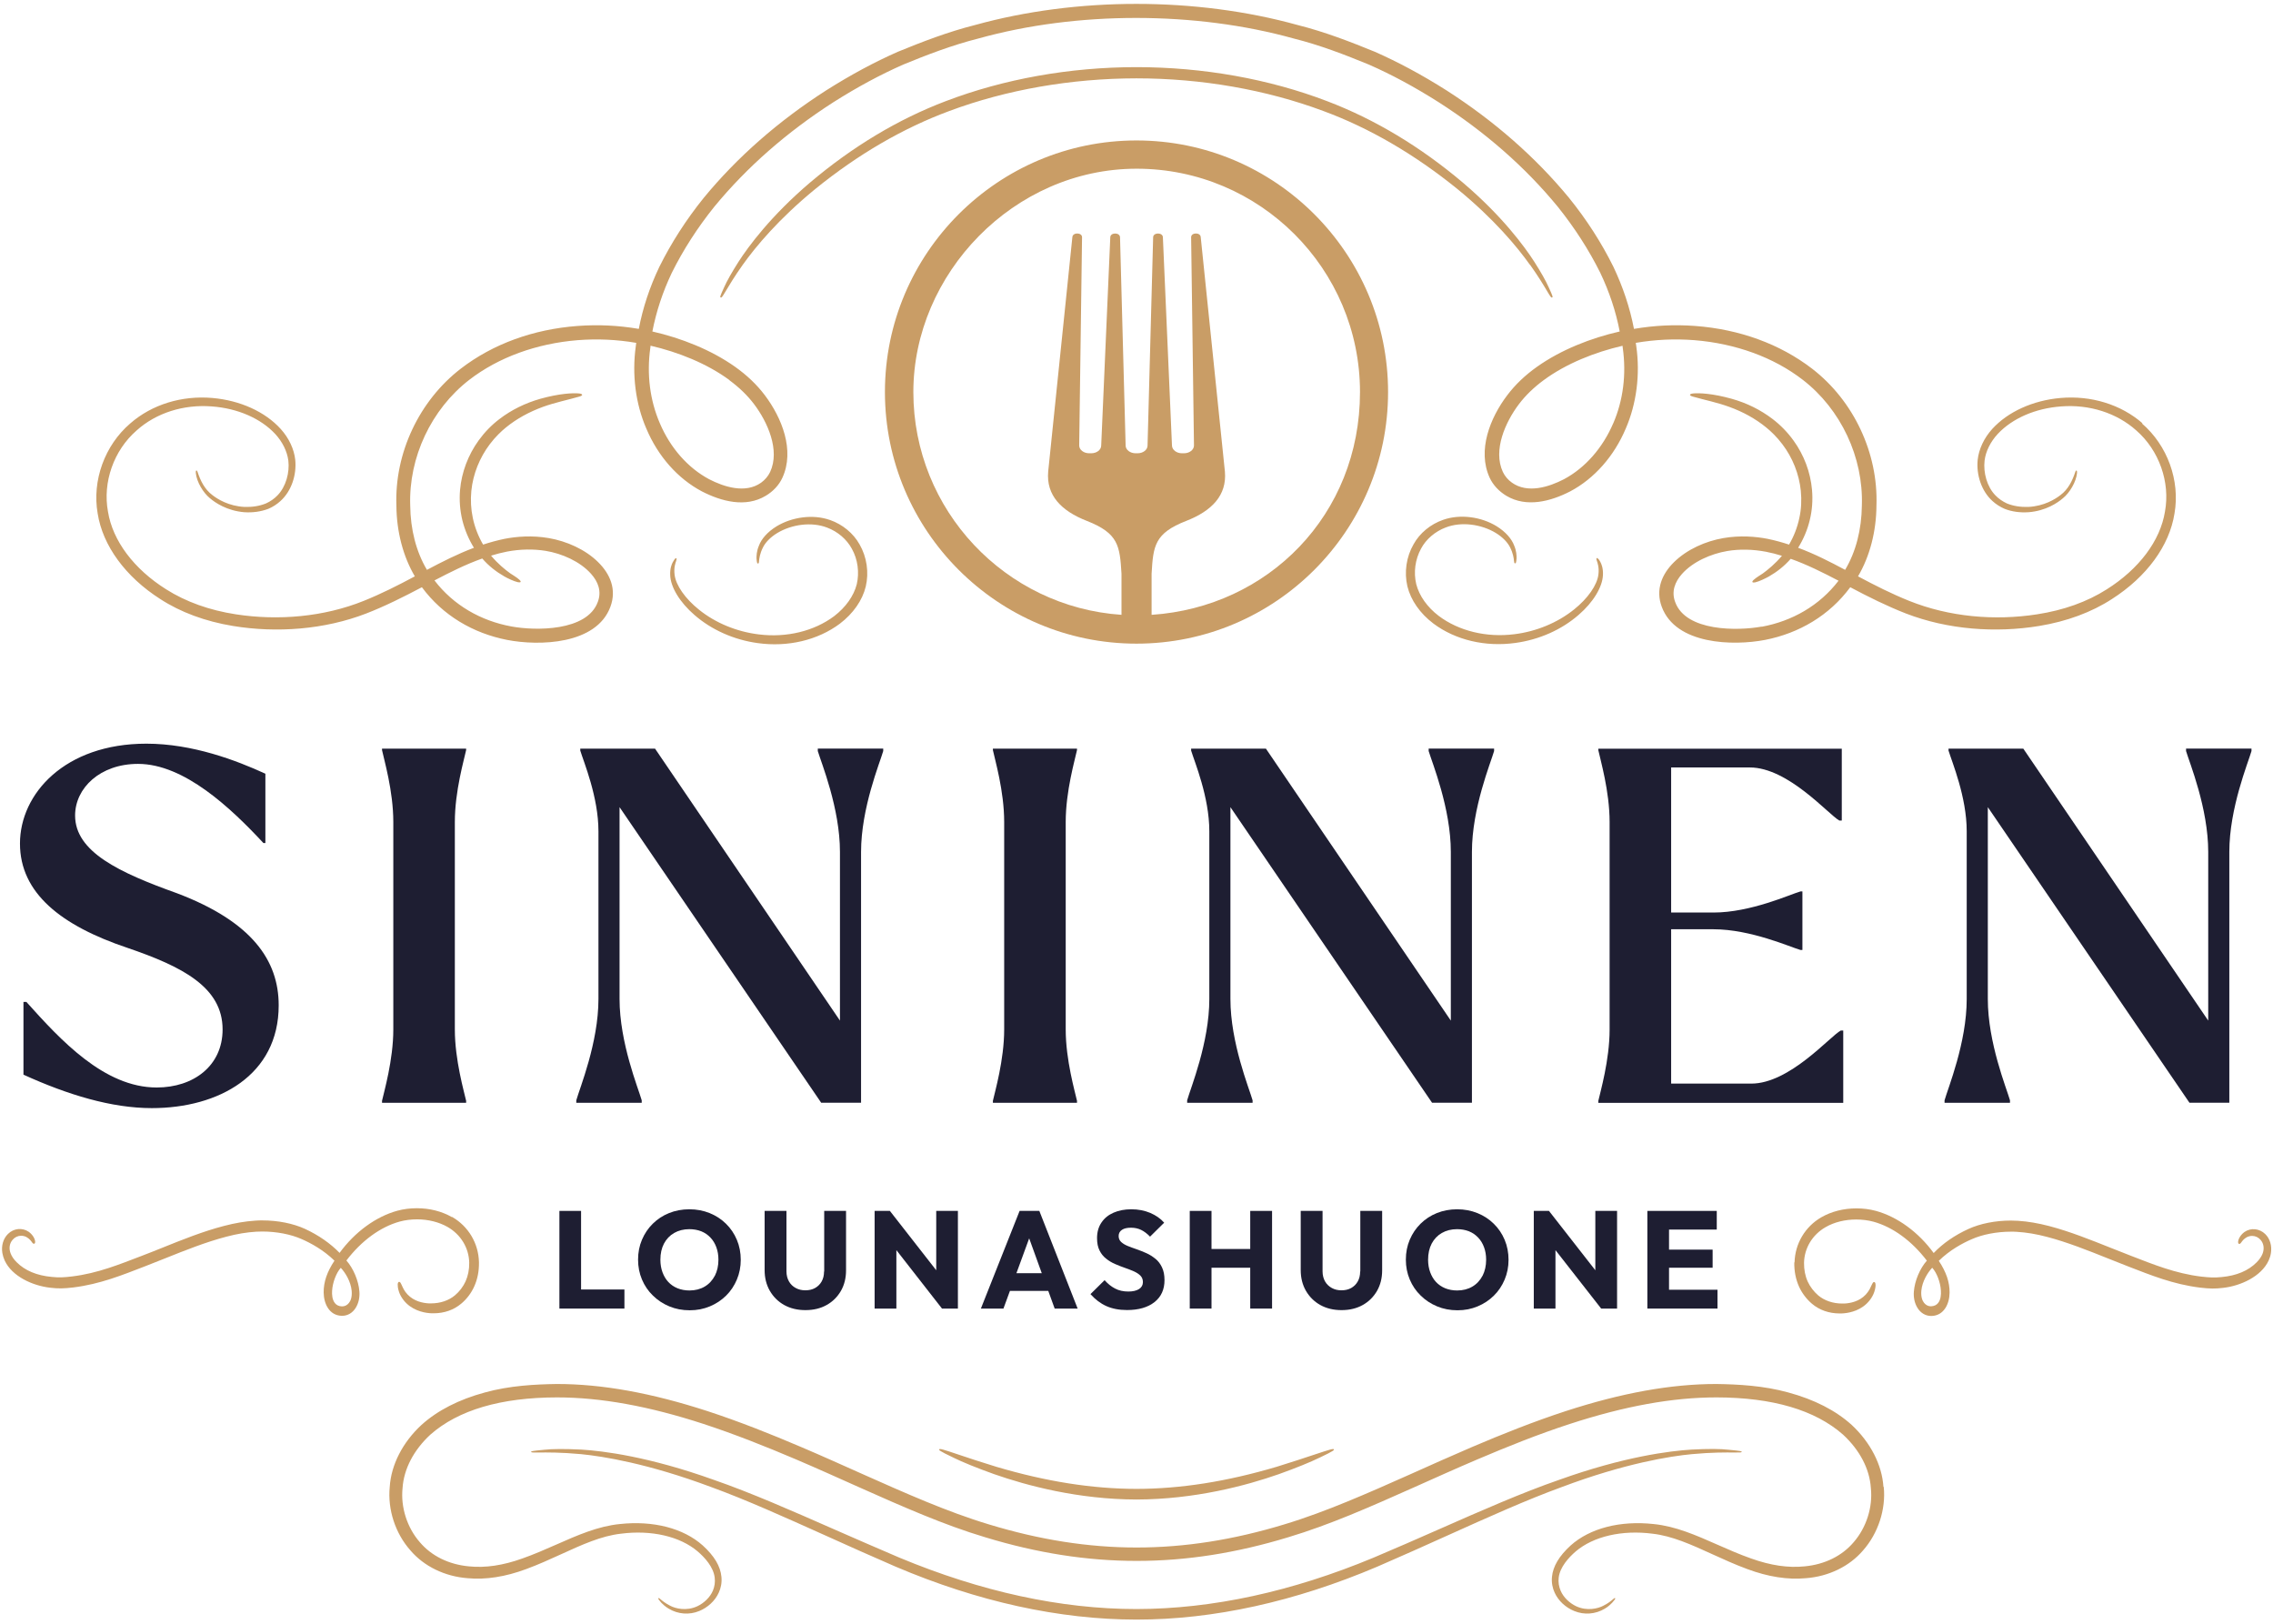 <svg xmlns="http://www.w3.org/2000/svg" id="b" width="280" height="200" viewBox="0 0 280 200"><path d="M2.89,132.38v-8.97h.36c4.18,4.66,9.57,10.54,16.05,10.54,4.54,0,8.12-2.67,8.12-7.15,0-5.21-4.97-7.75-11.75-10.06-8.12-2.73-13.21-6.72-13.21-12.84s5.51-12.3,15.57-12.3c5.69,0,11.09,2.06,14.66,3.7v8.54h-.24c-4-4.3-9.75-9.75-15.45-9.75-4.66,0-7.75,2.97-7.75,6.36,0,4.48,5.45,7.03,12.54,9.57,9.27,3.51,12.54,8.3,12.54,13.81,0,8.6-7.39,12.66-15.63,12.66-4.97,0-10.36-1.64-15.81-4.12Z" style="fill:#1e1e32;"></path><path d="M57.42,135.83h-10.36v-.24c.24-1.09,1.39-5.03,1.39-8.78v-25.57c0-3.82-1.15-7.69-1.39-8.85v-.18h10.36v.18c-.24,1.15-1.39,5.03-1.39,8.85v25.57c0,3.76,1.15,7.69,1.39,8.78v.24Z" style="fill:#1e1e32;"></path><path d="M76.32,99.42v23.63c0,5.39,2.3,10.97,2.73,12.48v.3h-8.06v-.3c.42-1.51,2.73-7.09,2.73-12.48v-20.66c0-4.24-1.82-8.54-2.24-9.94v-.24h9.21l22.78,33.5v-20.78c0-5.39-2.3-10.97-2.73-12.42v-.3h8.06v.3c-.42,1.45-2.73,7.03-2.73,12.42v30.9h-4.91l-24.84-36.41Z" style="fill:#1e1e32;"></path><path d="M132.67,135.83h-10.36v-.24c.24-1.09,1.39-5.03,1.39-8.78v-25.57c0-3.82-1.15-7.69-1.39-8.85v-.18h10.36v.18c-.24,1.15-1.39,5.03-1.39,8.85v25.57c0,3.76,1.15,7.69,1.39,8.78v.24Z" style="fill:#1e1e32;"></path><path d="M151.57,99.42v23.63c0,5.39,2.3,10.97,2.73,12.48v.3h-8.06v-.3c.42-1.51,2.73-7.09,2.73-12.48v-20.66c0-4.24-1.82-8.54-2.24-9.94v-.24h9.21l22.78,33.5v-20.78c0-5.39-2.3-10.97-2.73-12.42v-.3h8.06v.3c-.42,1.45-2.73,7.03-2.73,12.42v30.9h-4.91l-24.84-36.41Z" style="fill:#1e1e32;"></path><path d="M205.86,114.45v19.02h9.87c4.73,0,9.69-5.82,11.03-6.54h.3v8.91h-30.17v-.24c.24-1.09,1.39-5.03,1.39-8.78v-25.57c0-3.82-1.15-7.69-1.39-8.85v-.18h29.99v8.85h-.3c-1.33-.73-6.3-6.54-11.03-6.54h-9.69v17.87h5.21c4.6,0,9.45-2.24,10.72-2.6h.24v7.21h-.24c-1.27-.36-6.12-2.55-10.72-2.55h-5.21Z" style="fill:#1e1e32;"></path><path d="M244.87,99.42v23.63c0,5.39,2.3,10.97,2.73,12.48v.3h-8.06v-.3c.42-1.51,2.73-7.09,2.73-12.48v-20.66c0-4.24-1.82-8.54-2.24-9.94v-.24h9.21l22.78,33.5v-20.78c0-5.39-2.3-10.97-2.73-12.42v-.3h8.06v.3c-.42,1.45-2.73,7.03-2.73,12.42v30.9h-4.91l-24.84-36.41Z" style="fill:#1e1e32;"></path><polygon points="71.58 149.15 68.91 149.15 68.91 161.18 70.97 161.18 71.58 161.18 76.92 161.18 76.92 158.83 71.58 158.83 71.58 149.15" style="fill:#1e1e32;"></polygon><path d="M89.43,150.73c-.57-.56-1.24-1-2.01-1.31-.77-.31-1.6-.47-2.5-.47s-1.75.16-2.51.47c-.77.31-1.43.75-2,1.31s-1.01,1.22-1.33,1.97c-.32.75-.48,1.57-.48,2.45s.16,1.69.48,2.45c.32.76.77,1.42,1.35,1.98.58.57,1.25,1.01,2.02,1.33.77.32,1.6.48,2.51.48s1.71-.16,2.48-.48c.77-.32,1.43-.76,2-1.32.57-.56,1.01-1.22,1.33-1.98.32-.76.48-1.57.48-2.44s-.16-1.71-.48-2.46c-.32-.76-.76-1.41-1.34-1.98ZM88.06,157.13c-.3.57-.71,1.02-1.25,1.34-.54.32-1.17.48-1.88.48-.53,0-1.02-.09-1.47-.27-.44-.18-.82-.44-1.13-.77s-.55-.74-.72-1.2c-.17-.46-.26-.98-.26-1.55,0-.76.15-1.42.44-1.98.3-.56.71-1,1.25-1.31.54-.31,1.17-.47,1.88-.47.53,0,1.02.09,1.46.26.44.18.81.43,1.13.77.32.33.56.73.73,1.19.17.46.26.97.26,1.54,0,.75-.15,1.41-.44,1.98Z" style="fill:#1e1e32;"></path><path d="M101.51,156.61c0,.48-.1.89-.3,1.24-.2.35-.47.61-.81.8-.34.19-.74.28-1.19.28s-.83-.09-1.18-.28c-.36-.19-.64-.46-.84-.81-.2-.35-.31-.77-.31-1.24v-7.45h-2.69v7.29c0,.95.21,1.8.64,2.55.43.74,1.02,1.33,1.77,1.75.76.42,1.63.63,2.62.63s1.86-.21,2.61-.63c.75-.42,1.33-1,1.76-1.74.42-.74.63-1.58.63-2.54v-7.31h-2.69v7.46Z" style="fill:#1e1e32;"></path><polygon points="115.33 156.46 109.62 149.15 107.74 149.15 107.74 161.18 110.42 161.18 110.42 153.98 116.04 161.18 118 161.18 118 149.15 115.33 149.15 115.33 156.46" style="fill:#1e1e32;"></polygon><path d="M125.6,149.15l-4.77,12.03h2.78l.8-2.18h4.72l.79,2.18h2.83l-4.72-12.03h-2.42ZM125.21,156.82l1.57-4.29,1.55,4.29h-3.13Z" style="fill:#1e1e32;"></path><path d="M142.33,155.05c-.34-.28-.7-.51-1.1-.69-.4-.18-.8-.34-1.2-.48-.4-.14-.77-.27-1.11-.41-.34-.14-.6-.3-.81-.49-.2-.19-.31-.43-.31-.74,0-.33.14-.58.41-.76.27-.18.64-.26,1.11-.26s.88.09,1.25.27c.37.18.74.46,1.1.83l1.74-1.72c-.45-.51-1.03-.91-1.73-1.21-.7-.29-1.47-.44-2.31-.44s-1.56.14-2.2.42c-.64.28-1.13.68-1.49,1.22-.36.53-.54,1.17-.54,1.91,0,.61.1,1.12.31,1.53.2.4.47.74.81,1,.33.27.7.49,1.1.66.4.18.8.33,1.2.47.4.14.77.28,1.11.43.33.15.6.32.81.53.2.2.31.47.31.8,0,.36-.16.65-.47.85-.31.2-.75.31-1.32.31-.62,0-1.17-.12-1.64-.37-.47-.24-.9-.59-1.29-1.03l-1.74,1.72c.59.66,1.24,1.15,1.95,1.47.71.32,1.56.49,2.55.49,1.44,0,2.57-.33,3.39-.98.82-.65,1.23-1.55,1.23-2.7,0-.62-.1-1.15-.31-1.58-.2-.43-.47-.78-.81-1.06Z" style="fill:#1e1e32;"></path><polygon points="154.01 153.84 149.24 153.84 149.24 149.15 146.56 149.15 146.56 161.18 149.24 161.18 149.24 156.15 154.01 156.15 154.01 161.18 156.7 161.18 156.7 149.15 154.01 149.15 154.01 153.84" style="fill:#1e1e32;"></polygon><path d="M167.55,156.61c0,.48-.1.89-.3,1.24-.2.35-.47.61-.81.8-.34.19-.74.28-1.19.28s-.83-.09-1.18-.28-.64-.46-.84-.81c-.2-.35-.31-.77-.31-1.24v-7.45h-2.69v7.29c0,.95.21,1.8.64,2.55.43.74,1.02,1.33,1.77,1.75.76.42,1.63.63,2.62.63s1.86-.21,2.61-.63c.75-.42,1.33-1,1.76-1.74.42-.74.63-1.58.63-2.54v-7.31h-2.69v7.46Z" style="fill:#1e1e32;"></path><path d="M184.01,150.73c-.57-.56-1.24-1-2.01-1.31-.77-.31-1.6-.47-2.5-.47s-1.75.16-2.51.47c-.77.31-1.43.75-2,1.31s-1.01,1.22-1.33,1.97c-.32.75-.48,1.57-.48,2.45s.16,1.69.48,2.45c.32.76.77,1.42,1.35,1.98.58.57,1.25,1.01,2.02,1.33.77.32,1.6.48,2.51.48s1.71-.16,2.48-.48c.77-.32,1.43-.76,2-1.32.57-.56,1.01-1.22,1.33-1.98.32-.76.48-1.57.48-2.44s-.16-1.71-.48-2.46c-.32-.76-.76-1.41-1.34-1.98ZM182.63,157.13c-.3.57-.71,1.02-1.25,1.34-.54.32-1.17.48-1.88.48-.53,0-1.02-.09-1.47-.27-.44-.18-.82-.44-1.13-.77s-.55-.74-.72-1.2c-.17-.46-.26-.98-.26-1.55,0-.76.15-1.42.44-1.98.3-.56.71-1,1.25-1.31.54-.31,1.17-.47,1.88-.47.53,0,1.02.09,1.46.26.44.18.81.43,1.13.77.32.33.56.73.73,1.19.17.46.26.97.26,1.54,0,.75-.15,1.41-.44,1.98Z" style="fill:#1e1e32;"></path><polygon points="196.52 156.46 190.81 149.15 188.94 149.15 188.94 161.18 191.61 161.18 191.61 153.98 197.24 161.18 199.2 161.18 199.2 149.15 196.52 149.15 196.52 156.46" style="fill:#1e1e32;"></polygon><polygon points="205.6 158.86 205.6 156.15 210.97 156.15 210.97 153.92 205.6 153.92 205.6 151.45 211.48 151.45 211.48 149.15 205.6 149.15 204.97 149.15 202.93 149.15 202.93 161.18 204.97 161.18 205.6 161.18 211.57 161.18 211.57 158.86 205.6 158.86" style="fill:#1e1e32;"></polygon><path d="M208.42,179.11c2.46-.23,4.25-.21,5.21-.2.79,0,.92,0,.92-.09,0-.06.01-.1-1.61-.25-1-.12-2.49-.13-4.57-.02-2.66.16-8.32.86-16.32,3.73-4.54,1.57-9.56,3.78-14.87,6.12-2.57,1.13-5.22,2.3-7.98,3.46-10.06,4.19-19.88,6.32-29.2,6.33-9.32,0-19.14-2.14-29.2-6.33-2.76-1.17-5.41-2.34-7.98-3.46-5.32-2.34-10.34-4.55-14.88-6.12-8-2.87-13.66-3.57-16.32-3.73-2.08-.1-3.57-.09-4.57.02-1.62.15-1.62.19-1.62.25,0,.09.14.1.93.09.96-.01,2.75-.03,5.21.2,2.65.26,8.26,1.14,16.05,4.06,4.29,1.56,9.03,3.7,14.06,5.96,2.77,1.25,5.64,2.54,8.65,3.84,10.16,4.32,20.15,6.51,29.66,6.52,9.52,0,19.5-2.2,29.67-6.52,3.01-1.3,5.88-2.59,8.65-3.84,5.02-2.26,9.77-4.4,14.06-5.96,7.78-2.93,13.39-3.81,16.05-4.06ZM117.44,179.54c1.15.56,2.83,1.25,5.01,2.03,4.05,1.42,10.37,3.11,17.55,3.13,7.18-.02,13.51-1.71,17.55-3.13,2.17-.78,3.86-1.47,5.01-2.03,1.83-.86,1.79-.95,1.76-1.01-.06-.13-.45-.01-2.41.64-1.16.38-2.75.92-4.65,1.5-6.14,1.82-11.79,2.71-17.26,2.72-5.47-.01-11.12-.9-17.26-2.72-1.91-.58-3.49-1.11-4.65-1.5-1.96-.66-2.34-.77-2.4-.64-.03.06-.07.15,1.76,1.01ZM232.01,183.14c-.17-2.71-1.6-5.48-3.91-7.63-1.97-1.78-4.6-3.13-7.82-4-3.03-.84-6.17-1-8.86-1.04-5.59,0-11.67,1.1-18.58,3.35-3.91,1.28-7.73,2.8-11.55,4.43-5.12,2.19-10.18,4.59-15.32,6.7-2.56,1.05-5.16,2.03-7.79,2.82-6.22,1.89-12.2,2.84-18.17,2.84s-11.95-.95-18.17-2.84c-2.63-.79-5.23-1.77-7.79-2.82-5.15-2.12-10.2-4.52-15.32-6.7-3.82-1.63-7.64-3.15-11.55-4.43-6.92-2.25-12.99-3.35-18.58-3.35-2.68.04-5.83.2-8.86,1.04-3.22.87-5.85,2.22-7.82,4-2.32,2.14-3.74,4.92-3.91,7.63-.28,2.79.69,5.74,2.55,7.83,1.67,1.96,4.24,3.21,7.04,3.42,2.23.21,4.66-.17,7.21-1.12,1.52-.56,2.95-1.21,4.33-1.84,2.54-1.16,4.93-2.25,7.34-2.52,3.75-.49,7.29.33,9.46,2.18.88.75,1.95,1.93,2.1,3.23.07.55-.01,1.11-.23,1.62-.35.82-1.1,1.52-1.9,1.9-1.34.63-2.71.29-3.34-.05-.63-.32-1.01-.64-1.21-.81-.06-.05-.11-.09-.15-.12-.08-.05-.16,0-.11.09.01.03.05.07.09.13.18.25.37.45.61.65.16.13.34.28.57.41,1.14.69,2.54.8,3.77.29,1.03-.42,1.94-1.24,2.4-2.26.26-.56.4-1.22.33-1.94-.12-1.31-.87-2.57-2.3-3.87-2.38-2.13-6.11-3.09-10.23-2.64-2.69.27-5.19,1.37-7.84,2.54-1.34.59-2.73,1.2-4.15,1.7-2.4.86-4.56,1.18-6.6.97-2.46-.23-4.6-1.28-6.03-2.97-1.57-1.79-2.38-4.32-2.13-6.69.16-2.34,1.37-4.66,3.42-6.56,3.45-3.04,8.69-4.58,15.59-4.59,5.41,0,11.32,1.07,18.07,3.27,3.86,1.27,7.64,2.77,11.42,4.38,5.25,2.24,10.43,4.71,15.7,6.86,2.48,1.01,5,1.95,7.58,2.72,6.37,1.94,12.51,2.91,18.65,2.91s12.28-.97,18.66-2.91c2.57-.77,5.1-1.71,7.58-2.72,5.28-2.16,10.46-4.63,15.7-6.86,3.78-1.61,7.55-3.12,11.42-4.38,6.75-2.2,12.65-3.27,18.07-3.27,6.9.01,12.14,1.55,15.59,4.59,2.05,1.9,3.27,4.22,3.42,6.56.26,2.37-.56,4.9-2.12,6.69-1.43,1.69-3.57,2.74-6.03,2.97-2.04.21-4.2-.11-6.6-.97-1.43-.5-2.81-1.11-4.15-1.7-2.65-1.17-5.15-2.27-7.85-2.54-4.13-.45-7.85.51-10.23,2.64-1.42,1.3-2.18,2.57-2.3,3.87-.07.72.07,1.38.33,1.94.46,1.02,1.37,1.84,2.41,2.26,1.23.51,2.63.4,3.77-.29.23-.13.42-.28.57-.41.24-.21.43-.4.61-.65.04-.06.07-.11.09-.13.05-.1-.03-.14-.11-.09-.04.02-.08.06-.15.12-.2.17-.58.5-1.21.81-.64.34-2,.68-3.34.05-.8-.38-1.55-1.08-1.9-1.9-.22-.51-.31-1.07-.24-1.62.15-1.3,1.23-2.48,2.1-3.23,2.17-1.85,5.71-2.67,9.46-2.18,2.41.27,4.81,1.36,7.35,2.52,1.38.63,2.81,1.28,4.33,1.84,2.55.95,4.97,1.33,7.21,1.12,2.8-.21,5.37-1.46,7.04-3.42,1.85-2.09,2.83-5.05,2.55-7.83Z" style="fill:#c99d66; fill-rule:evenodd;"></path><path d="M102.24,64.05c-2.09-.74-4.69-.37-6.58.78-1.14.7-1.88,1.58-2.17,2.38-.29.67-.3,1.24-.3,1.58.05.56.09.62.18.62.1.01.12-.11.13-.31.04-.32.1-.91.48-1.66.29-.6.89-1.25,1.76-1.78,1.77-1.07,4.23-1.42,6.16-.67,1.3.49,2.41,1.44,3.04,2.61.73,1.31.94,2.9.6,4.37-.37,1.44-1.36,2.83-2.78,3.92-2.47,1.85-5.86,2.68-9.29,2.25-2.72-.33-5.34-1.41-7.37-3.05-1.7-1.36-2.85-3.01-3-4.31-.11-.86.1-1.43.2-1.71.12-.33-.01-.43-.21-.17-.07.1-.15.23-.21.34-.14.25-.36.8-.32,1.59.04,1.48,1.19,3.37,2.99,4.92,2.1,1.83,4.86,3.06,7.78,3.46,3.71.52,7.4-.35,10.13-2.39,1.64-1.25,2.78-2.87,3.19-4.58.41-1.74.13-3.63-.76-5.18-.77-1.38-2.1-2.47-3.64-3.01ZM263.94,52.15c-2.66-2.33-6.35-3.46-10.12-3.13-3.41.3-6.48,1.7-8.41,3.82-1.01,1.12-1.65,2.48-1.79,3.81-.18,1.81.45,3.83,1.83,5.07.44.4.95.72,1.5.96.9.35,1.9.48,2.95.41,2.12-.17,3.56-1.15,4.23-1.73.83-.67,1.62-2,1.73-3.1.03-.33-.11-.44-.22-.12-.36,1.09-.87,2.13-1.82,2.84-.64.5-2.01,1.36-3.96,1.46-.97.03-1.85-.11-2.64-.43-.53-.25-1.02-.58-1.41-.99-1.05-1.07-1.51-2.82-1.34-4.28.14-1.15.72-2.31,1.62-3.29,1.8-1.92,4.64-3.16,7.81-3.39,3.49-.27,6.86.81,9.26,2.96,2.81,2.45,4.2,6.38,3.53,10-.58,3.59-3.2,7.07-7.17,9.57-2.41,1.54-5.33,2.58-8.6,3.08-5.22.81-10.81.32-15.74-1.66-2.17-.87-4.24-1.92-6.3-3.02,1.44-2.44,2.25-5.51,2.27-8.71.23-6.46-2.8-12.92-7.93-16.87-3.97-3.05-8.95-4.85-14.38-5.26-2.56-.19-5.02-.07-7.56.36-.5-2.61-1.36-5.17-2.53-7.64-1.47-2.97-3.31-5.83-5.47-8.5-4.12-5-9.19-9.45-15.08-13.23-3.08-1.95-5.98-3.5-8.86-4.77-2.96-1.21-6.15-2.45-9.5-3.29-6.24-1.73-13.05-2.6-19.86-2.6s-13.62.87-19.86,2.6c-3.35.84-6.54,2.08-9.5,3.29-2.88,1.27-5.78,2.82-8.86,4.77-5.89,3.78-10.96,8.23-15.07,13.23-2.16,2.68-4,5.54-5.47,8.5-1.18,2.47-2.03,5.03-2.53,7.64-2.53-.43-4.99-.55-7.56-.36-5.43.41-10.41,2.21-14.37,5.26-5.13,3.95-8.17,10.41-7.93,16.87.02,3.2.83,6.27,2.27,8.71-2.05,1.1-4.13,2.15-6.29,3.02-4.92,1.98-10.52,2.46-15.74,1.66-3.27-.5-6.19-1.55-8.6-3.08-3.98-2.5-6.59-5.98-7.17-9.57-.67-3.62.71-7.55,3.53-10,2.4-2.16,5.77-3.23,9.26-2.96,3.17.23,6.02,1.47,7.81,3.39.9.98,1.47,2.14,1.62,3.29.17,1.46-.29,3.2-1.34,4.28-.4.41-.88.75-1.42.99-.79.32-1.67.46-2.64.43-1.95-.1-3.32-.96-3.96-1.46-.95-.71-1.46-1.75-1.82-2.84-.11-.32-.26-.21-.22.12.11,1.1.9,2.42,1.73,3.1.67.57,2.11,1.55,4.23,1.73,1.06.07,2.05-.07,2.96-.41.55-.23,1.06-.56,1.5-.96,1.38-1.24,2.01-3.25,1.83-5.07-.14-1.33-.78-2.69-1.79-3.81-1.93-2.13-5-3.52-8.41-3.82-3.77-.33-7.46.8-10.12,3.13-3.15,2.69-4.73,7.04-4.02,11.1.62,3.96,3.43,7.8,7.7,10.53,2.52,1.64,5.57,2.76,8.96,3.32,5.39.89,11.28.45,16.41-1.53,2.37-.92,4.63-2.06,6.87-3.24,2.56,3.47,6.3,5.67,10.5,6.49,3.95.77,11,.58,12.72-4.08.8-2.14-.04-4.05-1.5-5.49-1.59-1.58-3.89-2.59-6.08-2.97-2.08-.36-4.02-.19-5.46.09-.91.19-1.79.43-2.64.71-.59-1.01-1.03-2.14-1.27-3.29-.23-1.08-.29-2.21-.18-3.33.21-2.08,1.02-4.08,2.27-5.74.68-.9,1.41-1.6,2.02-2.09,1.29-1.05,2.82-1.89,4.54-2.52,1.54-.55,2.94-.82,4.47-1.26.55-.15.4-.35-.06-.39-.7-.07-2.38,0-4.74.66-1.86.53-3.55,1.36-5.02,2.48-.99.75-1.86,1.65-2.59,2.66-1.28,1.78-2.09,3.9-2.28,6.08-.11,1.26-.01,2.52.28,3.73.3,1.21.79,2.37,1.43,3.4-2.04.77-3.94,1.74-5.79,2.72-1.32-2.22-2.03-4.96-2.06-7.93-.2-5.92,2.59-11.85,7.27-15.47,3.6-2.78,8.3-4.48,13.35-4.89,2.45-.19,4.8-.08,7.22.33-.02.14-.04.27-.05.4-.49,3.5-.03,7.11,1.3,10.17,1.44,3.41,3.87,6.15,6.83,7.72,2.41,1.24,5.39,2.04,7.87.55.9-.53,1.64-1.31,2.06-2.23,1.55-3.38-.08-7.39-2.16-10.15-.98-1.3-2.19-2.46-3.67-3.51-2.96-2.1-6.67-3.55-10.19-4.35.48-2.47,1.28-4.89,2.39-7.22,1.41-2.84,3.18-5.59,5.25-8.16,4-4.86,8.94-9.19,14.66-12.86,3-1.9,5.82-3.41,8.61-4.64,2.89-1.19,6.01-2.39,9.26-3.21,6.07-1.69,12.74-2.53,19.41-2.53s13.34.84,19.41,2.53c3.24.81,6.37,2.02,9.26,3.21,2.79,1.22,5.61,2.74,8.61,4.64,5.73,3.67,10.66,7.99,14.66,12.86,2.07,2.58,3.84,5.32,5.25,8.16,1.11,2.33,1.92,4.75,2.39,7.22-3.53.8-7.23,2.25-10.19,4.35-1.48,1.05-2.69,2.21-3.67,3.51-2.09,2.76-3.71,6.77-2.16,10.15.42.91,1.16,1.69,2.06,2.23,2.48,1.48,5.46.69,7.87-.55,2.96-1.57,5.39-4.32,6.83-7.72,1.33-3.06,1.8-6.67,1.3-10.17-.02-.14-.04-.27-.06-.4,2.42-.41,4.78-.52,7.23-.33,5.05.41,9.75,2.1,13.35,4.89,4.69,3.62,7.47,9.55,7.27,15.47-.03,2.97-.74,5.71-2.06,7.93-1.85-.99-3.75-1.96-5.79-2.72.64-1.03,1.14-2.19,1.43-3.4.3-1.21.39-2.47.28-3.73-.19-2.18-.99-4.3-2.28-6.08-.72-1-1.6-1.91-2.59-2.66-1.47-1.12-3.16-1.96-5.02-2.48-2.35-.66-4.03-.73-4.73-.66-.46.04-.61.24-.06.39,1.53.44,2.93.7,4.47,1.26,1.72.62,3.25,1.47,4.54,2.52.61.49,1.34,1.19,2.02,2.09,1.26,1.66,2.06,3.67,2.27,5.74.11,1.12.06,2.25-.18,3.33-.24,1.16-.68,2.29-1.27,3.29-.85-.28-1.73-.52-2.64-.71-1.45-.28-3.38-.45-5.46-.09-2.19.38-4.48,1.39-6.08,2.97-1.46,1.44-2.3,3.35-1.5,5.49,1.72,4.66,8.77,4.84,12.72,4.08,4.2-.82,7.94-3.02,10.5-6.49,2.24,1.19,4.51,2.32,6.87,3.24,5.13,1.98,11.02,2.42,16.41,1.53,3.39-.56,6.44-1.68,8.96-3.32,4.27-2.73,7.08-6.56,7.7-10.53.71-4.05-.87-8.4-4.02-11.1ZM59.42,68.81c.79.9,1.68,1.6,2.69,2.18.37.22,1.18.61,1.68.72.34.07.5-.03.17-.32-.31-.29-.96-.66-1.12-.78-.65-.47-1.5-1.16-2.35-2.17.65-.2,1.31-.37,1.97-.5,1.66-.31,3.26-.33,4.76-.09,2,.33,4.23,1.3,5.59,2.83.86.96,1.33,2.15.83,3.46-1.32,3.64-7.71,3.57-10.65,3.02-3.76-.69-7.13-2.61-9.47-5.67,1.91-1,3.86-1.98,5.89-2.7ZM89.85,46.83c1.22.9,2.24,1.89,3.04,2.95,1.65,2.18,3.23,5.66,1.98,8.35-.25.53-.64.98-1.11,1.32-1.92,1.37-4.55.54-6.42-.43-2.61-1.4-4.76-3.84-6.06-6.89-1.22-2.83-1.63-6.04-1.17-9.29.01-.09.02-.17.03-.26,3.37.78,6.93,2.18,9.72,4.24ZM198.73,52.13c-1.3,3.04-3.45,5.49-6.06,6.89-1.87.97-4.5,1.8-6.42.43-.48-.34-.87-.79-1.12-1.32-1.25-2.69.33-6.17,1.98-8.35.8-1.06,1.82-2.05,3.04-2.95,2.79-2.06,6.35-3.46,9.72-4.24.01.09.02.17.03.26.46,3.25.05,6.46-1.17,9.29ZM217.01,77.18c-2.94.54-9.33.62-10.65-3.02-.5-1.31-.02-2.5.83-3.46,1.36-1.53,3.59-2.49,5.59-2.83,1.49-.25,3.1-.22,4.76.09.67.13,1.33.3,1.97.5-.85,1-1.7,1.69-2.35,2.17-.16.11-.8.49-1.12.78-.32.29-.17.39.18.32.5-.11,1.3-.51,1.68-.72,1.01-.58,1.9-1.28,2.69-2.18,2.03.72,3.98,1.7,5.89,2.7-2.34,3.06-5.71,4.98-9.47,5.67ZM196.91,68.88c-.19-.26-.33-.15-.21.17.1.28.31.86.2,1.71-.15,1.3-1.3,2.95-3,4.31-2.03,1.63-4.65,2.72-7.37,3.05-3.43.43-6.82-.4-9.29-2.25-1.43-1.09-2.41-2.48-2.78-3.92-.35-1.46-.13-3.05.59-4.37.62-1.17,1.74-2.12,3.04-2.61,1.93-.75,4.39-.4,6.16.67.87.53,1.48,1.19,1.77,1.78.38.75.45,1.34.48,1.66.02.2.04.32.14.31.09,0,.13-.06.18-.62,0-.34-.01-.91-.3-1.58-.29-.79-1.03-1.68-2.17-2.38-1.89-1.16-4.49-1.52-6.58-.78-1.55.54-2.88,1.63-3.64,3.01-.89,1.54-1.17,3.43-.76,5.18.42,1.71,1.55,3.33,3.2,4.58,2.72,2.04,6.41,2.91,10.12,2.39,2.92-.4,5.69-1.63,7.78-3.46,1.8-1.55,2.94-3.44,2.99-4.92.04-.79-.18-1.34-.32-1.59-.06-.12-.14-.25-.21-.34ZM188.48,32.61c1.04,1.46,1.72,2.6,2.12,3.28.42.7.49.8.6.75.09-.05.13-.06-.43-1.27-.33-.75-.92-1.8-1.76-3.12-1.21-1.88-3.96-5.64-8.81-9.76-5.25-4.44-10.88-7.81-16.72-10.03-7.16-2.74-15.29-4.19-23.49-4.19-8.21,0-16.33,1.46-23.49,4.19-5.85,2.22-11.47,5.59-16.72,10.03-4.84,4.12-7.6,7.88-8.81,9.76-.84,1.32-1.43,2.37-1.76,3.12-.56,1.21-.52,1.22-.43,1.27.11.05.18-.05.6-.75.41-.68,1.08-1.82,2.12-3.28,1.58-2.22,4.42-5.64,8.93-9.33,5.26-4.27,10.82-7.5,16.52-9.61,7.03-2.62,15-4.01,23.03-4.02,8.04,0,16,1.4,23.03,4.02,5.69,2.1,11.25,5.34,16.52,9.61,4.51,3.69,7.35,7.11,8.93,9.33Z" style="fill:#c99d66; fill-rule:evenodd;"></path><path d="M140,17.3c-17.09,0-30.99,13.9-30.99,30.99s13.9,30.99,30.99,30.99,30.99-13.9,30.99-30.99-13.9-30.99-30.99-30.99ZM141.86,75.73v-5.07c.2-3.42.36-4.98,4.27-6.5,3.15-1.23,5.02-3.15,4.76-6.08l-2.98-28.89c-.05-.59-1.18-.57-1.18.03l.35,25.65c0,.53-.55.96-1.23.96h-.25c-.67,0-1.21-.42-1.23-.94l-1.12-25.67c-.02-.61-1.18-.61-1.2,0l-.69,25.67c-.01.53-.56.94-1.23.94h-.24c-.67,0-1.22-.42-1.23-.94l-.69-25.67c-.02-.61-1.18-.61-1.2,0l-1.12,25.67c-.01.53-.56.94-1.23.94h-.25c-.68,0-1.23-.43-1.23-.96l.35-25.65c0-.6-1.13-.62-1.19-.03l-2.98,28.89c-.26,2.93,1.61,4.85,4.76,6.08,3.91,1.53,4.06,3.08,4.27,6.5v5.07c-14.3-.96-25.64-12.9-25.64-27.44s12.34-27.51,27.51-27.51,27.51,12.34,27.51,27.51-11.34,26.48-25.65,27.44Z" style="fill:#c99d66;"></path><path d="M55.66,149.91c-1.24-.71-2.73-1.09-4.31-1.09-.83,0-1.64.1-2.41.31-2.65.73-5.23,2.62-7.11,5.19-1.13-1.17-2.6-2.19-4.27-2.96-1.47-.67-3.33-1.04-5.25-1.04-.29,0-.59,0-.88.03-1.21.08-2.47.29-3.84.65-2.55.66-5.15,1.7-7.65,2.71-.83.33-1.66.67-2.49.98-2.7,1.03-5.38,2.14-8.56,2.53-1.09.13-1.61.15-2.52.06-1.84-.17-3.3-.78-4.33-1.82-.34-.34-.58-.69-.72-1.05-.25-.61-.16-1.25.23-1.7.27-.32.65-.5,1.05-.5.22,0,.44.05.64.15.4.22.6.51.71.67,0,0,.02.02.03.03,0,.01.02.03.03.04.05.06.1.1.16.1.03,0,.08-.03.11-.05.04-.04.05-.11.05-.2-.02-.31-.23-.81-.78-1.22-.8-.55-1.86-.44-2.56.25-.59.57-.85,1.46-.7,2.36.06.32.15.62.28.91.91,1.98,3.47,3.12,5.6,3.36,1.02.12,1.65.11,2.85-.03,3.33-.41,6.07-1.54,8.8-2.59.83-.32,1.68-.66,2.53-1,2.47-.99,5.03-2.01,7.52-2.66,1.32-.35,2.53-.55,3.7-.62.24-.01.5-.02.75-.02,1.74,0,3.5.34,4.83.93,1.11.48,2.7,1.34,4.05,2.66-.92,1.39-1.34,2.63-1.33,3.91.01,1.4.7,2.83,2.2,2.88h.08c.68,0,1.29-.36,1.68-1,.35-.58.5-1.27.44-2.01-.1-1.32-.76-2.86-1.6-3.8,1.86-2.44,4.19-4.14,6.58-4.8.66-.18,1.4-.27,2.13-.27,1.37,0,2.71.34,3.76.94,1.63.94,2.62,2.58,2.66,4.39.01.85-.14,1.62-.45,2.31-.29.64-.75,1.25-1.3,1.71-.77.65-1.82,1-2.95,1-.09,0-.18,0-.27,0-.76-.04-1.84-.26-2.63-1.1-.19-.2-.35-.41-.47-.64-.11-.2-.19-.39-.26-.54-.03-.08-.06-.14-.09-.18-.04-.08-.1-.19-.21-.19-.06,0-.17.04-.18.31,0,.14,0,.45.16.92.11.34.31.7.57,1.03.95,1.21,2.38,1.52,3.15,1.59.18.02.36.02.54.02,1.31,0,2.49-.41,3.42-1.2.66-.55,1.22-1.29,1.58-2.09.41-.9.61-1.91.59-3.01-.06-2.32-1.29-4.4-3.31-5.57ZM43.32,158.99c.07.8-.14,1.26-.34,1.5-.21.27-.51.42-.83.42h-.03c-.37-.01-.67-.15-.87-.41-.33-.42-.37-1.05-.34-1.51.06-1.03.52-2.22,1.07-2.83.57.61,1.23,1.68,1.34,2.83Z" style="fill:#c99d66;"></path><path d="M221.03,155.48c-.02,1.09.18,2.1.59,3.01.36.79.92,1.53,1.58,2.09.93.79,2.11,1.2,3.42,1.2.18,0,.36,0,.54-.02.77-.07,2.19-.37,3.15-1.59.26-.33.46-.7.57-1.03.16-.48.17-.78.16-.92-.01-.27-.12-.31-.18-.31-.1,0-.17.11-.21.19-.02.05-.05.11-.09.18-.07.15-.15.33-.26.54-.13.23-.29.44-.47.64-.79.84-1.87,1.06-2.63,1.1-.09,0-.18,0-.27,0-1.14,0-2.19-.36-2.95-1-.55-.47-1.01-1.08-1.3-1.71-.31-.69-.46-1.47-.45-2.31.04-1.81,1.03-3.46,2.66-4.39,1.05-.61,2.38-.94,3.76-.94.73,0,1.46.09,2.13.27,2.39.66,4.72,2.36,6.58,4.8-.85.94-1.5,2.49-1.6,3.8-.06.74.09,1.44.44,2.01.39.64,1.01,1,1.68,1h.08c1.5-.05,2.19-1.49,2.2-2.88.01-1.28-.41-2.52-1.33-3.91,1.35-1.33,2.94-2.18,4.05-2.66,1.33-.59,3.09-.93,4.83-.93.25,0,.51,0,.75.02,1.17.07,2.38.27,3.7.62,2.49.65,5.05,1.67,7.52,2.66.85.34,1.69.68,2.53,1,2.73,1.05,5.47,2.18,8.8,2.59,1.21.14,1.84.15,2.85.03,2.13-.24,4.68-1.38,5.6-3.36.13-.29.23-.59.28-.91.15-.9-.11-1.79-.7-2.36-.71-.69-1.77-.8-2.56-.25-.55.41-.76.92-.78,1.22,0,.09.01.15.05.2.02.02.07.05.11.05.05,0,.1-.03.16-.1,0,0,.02-.02.03-.04,0-.01.02-.02.03-.03.11-.16.3-.45.71-.67.21-.1.42-.15.64-.15.4,0,.78.18,1.05.5.39.45.47,1.09.23,1.7-.14.35-.38.71-.72,1.05-1.03,1.04-2.48,1.65-4.33,1.82-.91.09-1.42.06-2.52-.06-3.18-.39-5.86-1.49-8.56-2.53-.82-.32-1.65-.65-2.49-.98-2.51-1-5.1-2.04-7.65-2.71-1.38-.36-2.63-.57-3.84-.65-.29-.02-.58-.03-.88-.03-1.92,0-3.79.37-5.25,1.04-1.67.76-3.15,1.78-4.27,2.96-1.87-2.57-4.46-4.46-7.11-5.19-.77-.21-1.58-.31-2.41-.31-1.58,0-3.07.38-4.31,1.09-2.01,1.16-3.25,3.25-3.31,5.57ZM238.02,156.15c.56.61,1.02,1.8,1.07,2.83.03.46-.01,1.1-.34,1.51-.2.26-.5.39-.87.41h-.03c-.32,0-.61-.15-.83-.42-.2-.25-.41-.71-.34-1.5.11-1.15.77-2.22,1.34-2.83Z" style="fill:#c99d66;"></path></svg>